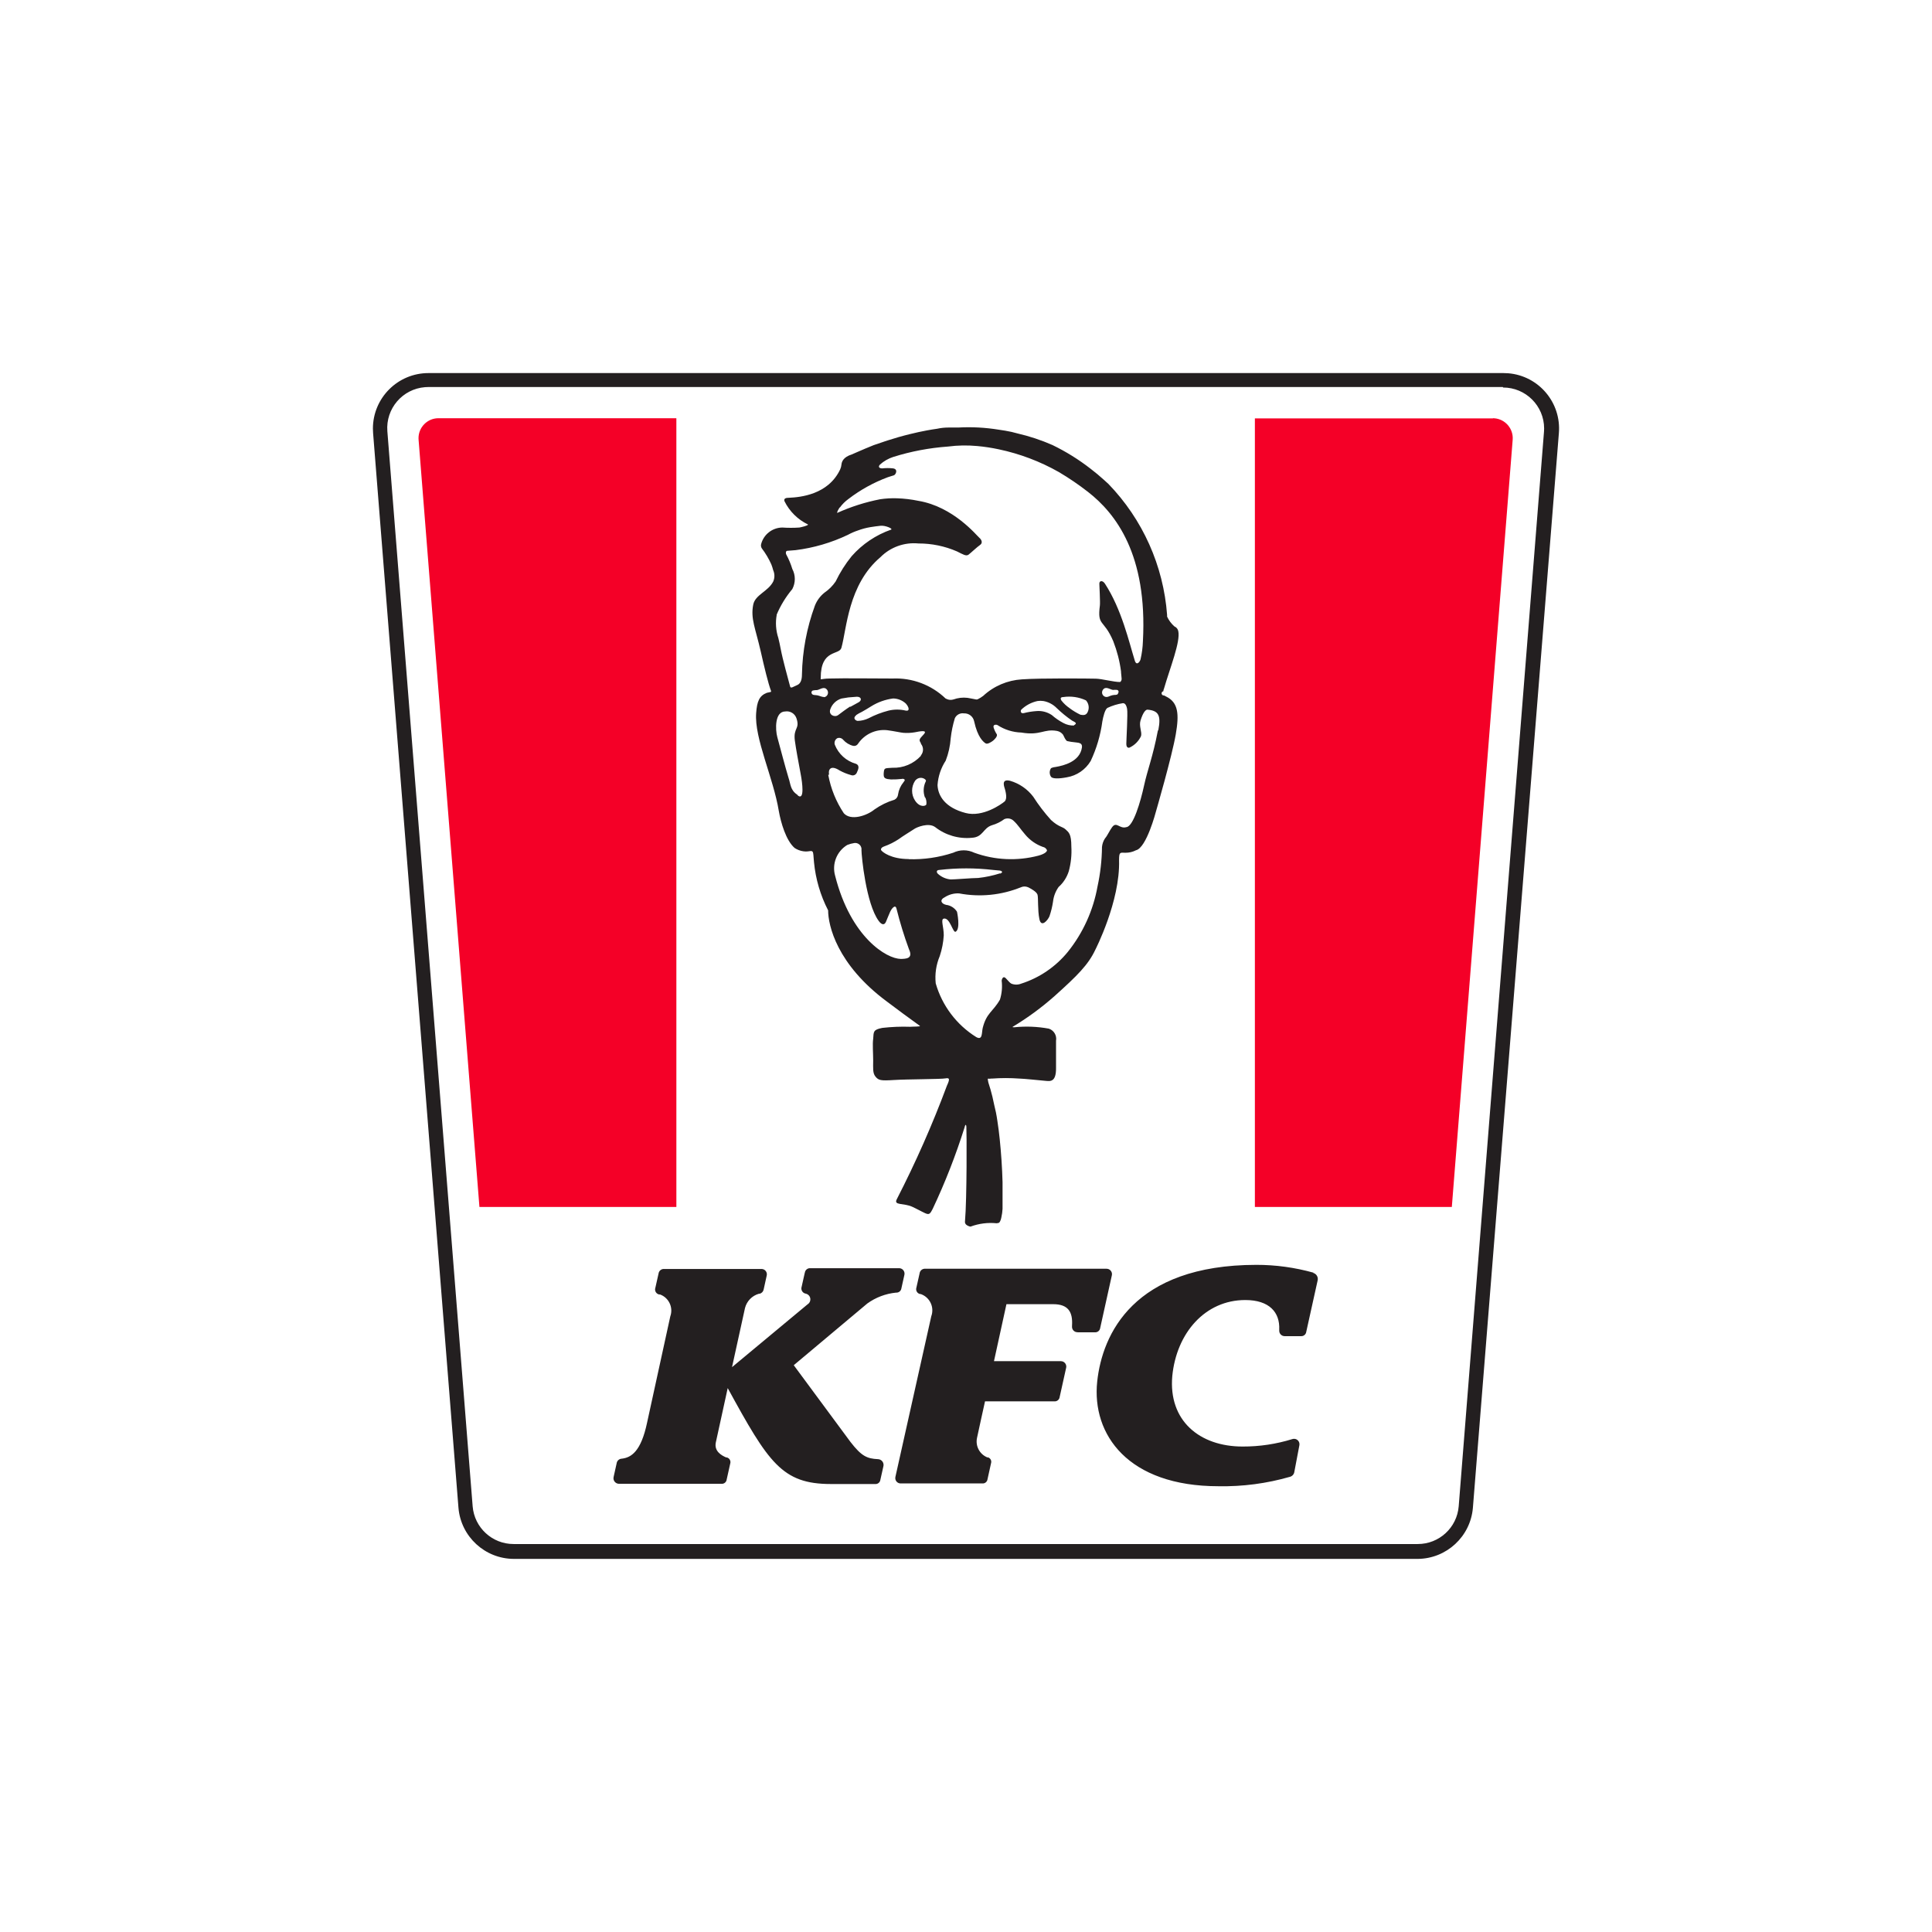 <?xml version="1.0" encoding="UTF-8"?>
<svg xmlns="http://www.w3.org/2000/svg" xmlns:xlink="http://www.w3.org/1999/xlink" version="1.1" id="Ebene_1" x="0px" y="0px" viewBox="0 0 595.28 595.28" style="enable-background:new 0 0 595.28 595.28;" xml:space="preserve">
<style type="text/css">
	.st0{fill:#FFFFFF;}
	.st1{fill-rule:evenodd;clip-rule:evenodd;fill:#F40027;}
	.st2{fill-rule:evenodd;clip-rule:evenodd;fill:#231F20;}
</style>
<rect class="st0" width="595.28" height="595.28"></rect>
<circle class="st0" cx="297.64" cy="297.64" r="297.64"></circle>
<path class="st1" d="M460,128.91h-73.35v242.98h60.68l18.75-236.41c0.26-3.38-2.27-6.34-5.65-6.6c-0.16-0.01-0.31-0.02-0.47-0.02   M208.33,128.86h-73.24c-3.39,0-6.14,2.76-6.14,6.15c0,0.16,0.01,0.31,0.02,0.47l18.75,236.41h60.68V128.91L208.33,128.86z"></path>
<path class="st2" d="M463.12,114.95h-331.1c-9.45,0-17.11,7.65-17.12,17.1c0,0.48,0.02,0.96,0.06,1.44l26.3,331.1  c0.75,8.87,8.16,15.7,17.06,15.73h278.52c8.87-0.08,16.23-6.89,16.98-15.73l26.49-331.1c0.8-9.4-6.16-17.68-15.57-18.48  c-0.5-0.04-0.99-0.06-1.49-0.06H463.12z M463.12,119.4c6.98-0.01,12.64,5.65,12.65,12.62c0,0.33-0.01,0.66-0.04,0.99l-26.28,331.1  c-0.53,6.57-6.02,11.64-12.61,11.63h-278.6c-6.59,0.01-12.08-5.06-12.61-11.63l-26.28-331.24c-0.54-6.96,4.66-13.04,11.62-13.58  c0.33-0.03,0.66-0.04,0.99-0.04h331.1L463.12,119.4z"></path>
<path class="st2" d="M255.16,280.5c0,4.58,2.65,16.63,18.09,28.08c3.36,2.54,6.75,5.04,10.17,7.5l0,0c0.42,0.29-2.28,0.21-2.99,0.29  c-2.86-0.1-5.72,0.02-8.56,0.34c-2.94,0.56-2.65,1.24-2.83,3.39c-0.24,1.7,0,4.37,0,6.65s-0.21,3.89,0.74,5.01  c0.95,1.11,1.56,1.27,5.62,1.01c4.05-0.26,14.52-0.24,15.89-0.5c1.38-0.26,1.38,0.26,0.45,2.3c-4.44,11.91-9.58,23.55-15.39,34.86  c-1.17,2.12,2.09,1.11,4.87,2.46c5.03,2.41,4.85,3.1,6.17,0.56c3.83-8.12,7.1-16.49,9.8-25.06c0.13-0.69,0.45-1.27,0.56-0.24  s0.19,22.28-0.42,29.14c-0.06,0.37,0.06,0.74,0.32,1.01c0.39,0.34,0.87,0.56,1.38,0.64l0,0c2.58-0.96,5.34-1.31,8.08-1.03l0.66-0.13  c0.14-0.11,0.25-0.25,0.34-0.4c0.21-0.4,0.35-0.83,0.42-1.27c0.2-0.87,0.32-1.76,0.37-2.65c0-0.99,0-1.98,0-2.97  c0-1.32,0-2.65,0-3.97c0-0.77,0-0.5,0-1.27c-0.12-4.43-0.42-8.85-0.87-13.24c-0.19-1.87-0.43-3.74-0.72-5.62  c-0.13-0.93-0.29-1.83-0.45-2.65c-0.16-0.82-0.32-1.27-0.5-2.17c-0.19-0.9-0.37-1.72-0.58-2.65c-0.35-1.47-0.77-2.91-1.24-4.34  c-0.09-0.36-0.15-0.72-0.19-1.09c0-0.32,0.45,0,0.9-0.16h0.32c2.86-0.21,5.73-0.21,8.58,0c1.06,0,6.49,0.56,7.95,0.69  c1.46,0.13,3.36,0.5,3.28-4.11c0-1.04,0-2.08,0-3.1v-3.39c0-0.06,0-0.12,0-0.19c0-0.23,0-0.45,0-0.66v-0.45c0-0.16,0-0.31,0-0.45  c0.29-1.63-0.66-3.22-2.23-3.73c-3.49-0.64-7.06-0.79-10.6-0.42c-0.53,0-0.66,0-0.5-0.16l0,0c4.56-2.74,8.86-5.9,12.85-9.43  c7.05-6.33,10.41-9.67,12.56-14.25c0,0,7.71-14.97,7.34-27.63c0-2.65,0.34-2.33,1.93-2.3c1.14,0.01,2.27-0.25,3.28-0.77  c3.26-0.74,6.15-11.92,6.15-11.92s4.93-16.95,6.12-23.84c1.06-6.17,0.79-9.77-2.97-11.6l-0.64-0.34c-0.36,0.06-0.7-0.18-0.76-0.54  c-0.06-0.36,0.18-0.7,0.54-0.76l0,0c0-0.26,0.06-0.53,0.19-0.79c1.85-6.38,5.14-14.49,4.4-17.75c-0.14-0.64-0.58-1.18-1.19-1.43  c-0.95-0.84-1.72-1.87-2.25-3.02c-0.02-0.17-0.02-0.34,0-0.5c-1.12-15.17-7.52-29.46-18.09-40.39l-1.4-1.27  c-1.32-1.2-2.69-2.34-4.11-3.42c-3.64-2.83-7.56-5.27-11.71-7.28c-3.5-1.54-7.14-2.74-10.86-3.6l-1.75-0.45  c-1.31-0.28-2.63-0.51-3.97-0.69c-4.12-0.67-8.31-0.89-12.48-0.66h-1.3h-1.7c-1.17,0-2.32,0.12-3.47,0.37  c-2.09,0.29-4.32,0.72-5.72,1.03c-1.4,0.32-3.63,0.82-6.22,1.56l-3.21,0.98l-0.9,0.29l-3.5,1.19c-1.77,0.71-3.53,1.45-5.3,2.23  l-1.46,0.64c-2.65,0.82-3.1,2.28-3.18,3.1c-0.05,0.52-0.18,1.03-0.4,1.51c-3.68,7.81-12.32,8.58-15.76,8.74  c-0.9,0-1.7,0.16-1.4,1.06c1.55,3.14,4.1,5.66,7.26,7.18c0,0.37-2.12,0.82-2.65,0.93c-1.76,0.12-3.53,0.12-5.3,0l0,0  c-3.05,0.05-5.7,2.11-6.49,5.06c-0.14,0.47-0.06,0.97,0.21,1.38c1.16,1.52,2.13,3.16,2.91,4.9l0,0c0.23,0.59,0.43,1.19,0.58,1.8  c0.5,1.12,0.5,2.4,0,3.52c-1.59,3.07-5.54,4.03-6.15,7.1c-0.85,4.34,0.66,7.18,2.3,14.36c1.11,4.93,2.33,9.99,3.21,12.29  c0,0.16-0.05,0.25-0.16,0.26l-1.17,0.26c-2.3,0.9-3.02,2.65-3.28,6.25c-0.58,7.81,5.3,19.87,6.99,30.2  c0.61,3.47,2.2,9.06,4.87,11.36c0.8,0.53,1.7,0.87,2.65,1.01c2.09,0.37,2.99-0.95,3.13,1.14c0,0.45,0.16,1.62,0.19,2.28  C251.31,270.85,252.78,275.88,255.16,280.5 M258.76,156.4c0.74-1.02,1.63-1.91,2.65-2.65c3.68-2.82,7.76-5.08,12.11-6.7  c0.98-0.29,1.22-0.42,1.85-0.58s1.46-1.91-0.19-2.15c-1.11-0.13-2.23-0.13-3.34,0c-0.93,0-1.38-0.48-0.69-1.19  c1.17-1.05,2.55-1.84,4.05-2.33c5.49-1.73,11.16-2.8,16.9-3.21c2.98-0.39,5.99-0.44,8.98-0.16c2.23,0.2,4.45,0.54,6.65,1.01  c6.5,1.37,12.76,3.74,18.54,7.02c3.12,1.85,6.12,3.89,8.98,6.12c8.53,6.65,18.33,19.31,16.9,45.96c-0.06,1.9-0.31,3.79-0.74,5.64  c-0.21,0.77-1.24,2.09-1.77,0.34c-1.77-5.69-4.03-15.76-9.19-23.68c-0.72-1.11-1.83-1.01-1.72,0.16c0,0.48,0.29,5.56,0.16,6.57  c-0.85,6.54,1.17,4,4.13,11.02c1.16,2.98,1.96,6.08,2.38,9.24c0,0.69,0.16,1.51,0.19,2.28c0.03,0.77-0.48,1.03-0.48,1.03  c-2.01,0-5.54-0.98-7.44-1.03s-17.16-0.21-22.81,0.21c-4.44,0.27-8.65,2.06-11.92,5.09c-0.54,0.41-1.11,0.77-1.72,1.06  c-0.22,0.08-0.47,0.08-0.69,0l-1.35-0.26c-1.45-0.35-2.95-0.35-4.4,0c-1.35,0.4-1.99,0.74-3.44,0c-4.37-4.19-10.27-6.41-16.32-6.15  c-6.28,0-14.52-0.13-19.36,0c-1.56,0-2.38,0.24-2.78,0.24c-0.01-0.16-0.01-0.32,0-0.48c0-8.85,5.69-6.89,6.36-9.19  c1.64-5.72,2.04-19.52,12.05-27.97c3.07-3.09,7.37-4.63,11.71-4.21c4.07-0.01,8.1,0.82,11.84,2.44c1.88,0.93,2.83,1.56,3.58,1.01  c0.74-0.56,2.65-2.38,3.55-2.99c0.9-0.61,0.5-1.62-0.26-2.25c-0.77-0.64-7.95-9.54-18.73-11.34c-2.17-0.45-4.38-0.72-6.6-0.79  c-1.73-0.06-3.46,0.04-5.17,0.29c-4.56,0.89-9.01,2.3-13.24,4.21c-0.19-0.21,0.53-1.38,0.74-1.7 M344.45,213.8  c-0.45,0.48-0.85,0.19-1.77,0.42s-1.19,0.58-1.88,0.53c-0.77-0.09-1.32-0.79-1.23-1.56c0.03-0.22,0.1-0.43,0.23-0.62  c0.87-1.27,2.09-0.16,3.1,0c0.44-0.04,0.88-0.04,1.32,0c0.48,0.19,0.56,0.64,0.24,1.11 M329.65,218.25  c-1.01-0.67-1.91-1.5-2.65-2.46c-0.32-0.56-0.24-1.01,0.58-1.01c2.39-0.36,4.83-0.01,7.02,1.01c0.89,0.98,1.1,2.4,0.53,3.6  c-0.56,1.24-1.64,0.9-2.25,0.82c-1.15-0.55-2.24-1.2-3.26-1.96 M330.92,223.55c-1.13,0.03-2.26-0.23-3.26-0.77  c-1.29-0.68-2.49-1.5-3.58-2.46c-1.4-0.94-3.09-1.38-4.77-1.22c-1.29,0.09-2.56,0.29-3.81,0.61c-1.06,0.26-1.14-0.69-0.82-1.06  c1.38-1.33,3.11-2.24,4.98-2.65c0.61-0.09,1.22-0.09,1.83,0c1.55,0.28,2.97,1.03,4.08,2.15c1.47,1.42,3.05,2.72,4.74,3.87  c0.58,0.37,1.93,0.74,0.61,1.43 M285.09,245.72c0.31,0.64,0.43,1.36,0.34,2.07c0,0.53-1.93,1.22-3.47-1.09  c-1.24-1.86-1.24-4.28,0-6.15c1.43-1.75,3.63-0.48,3.31,0.16c-0.78,1.55-0.89,3.35-0.29,4.98 M263.8,220.32  c0.56-0.37,1.14-0.7,1.75-0.98c0.87-0.48,1.88-1.09,2.89-1.72c2.05-1.28,4.36-2.1,6.75-2.41c1.44,0.02,2.82,0.57,3.89,1.54  c1.03,1.14,1.32,2.44,0,2.2c-1.74-0.42-3.56-0.42-5.3,0c-2.15,0.55-4.23,1.35-6.2,2.38c-1.04,0.49-2.16,0.76-3.31,0.79  c-0.45,0-1.75-0.72-0.42-1.8 M261.97,217.67c-1.35,0.87-2.65,1.85-3.71,2.65s-2.99,0-2.46-1.7c0.54-1.62,1.83-2.89,3.47-3.39  c0.26,0,1.27-0.24,2.09-0.34l2.65-0.21c1.43,0,1.59,1.09,0.61,1.67c-0.98,0.58-1.64,0.87-2.65,1.46 M239.27,189.46  c1.21-2.88,2.84-5.55,4.85-7.95c1.03-1.95,1.03-4.28,0-6.22c-0.47-1.55-1.1-3.05-1.88-4.48c-0.13-0.3-0.13-0.63,0-0.93l0.24-0.16  l2.65-0.21c5.59-0.7,11.02-2.29,16.1-4.71c0.99-0.54,2.03-1,3.1-1.35c1.24-0.47,2.53-0.81,3.84-1.03c0.98-0.16,2.15-0.32,3.13-0.42  c1.48-0.16,3.81,0.87,3.31,1.17c-4.71,1.64-8.92,4.47-12.21,8.21c-1.94,2.4-3.59,5.01-4.93,7.79c-0.92,1.35-2.09,2.52-3.44,3.44  c-1.33,1.06-2.36,2.46-2.97,4.05c-2.49,6.8-3.83,13.96-3.97,21.19c0,1.35-0.29,2.81-1.56,3.28l0,0c-1.06,0.42-1.91,1.14-2.09,0.37  c-0.69-2.65-2.25-8.13-2.91-11.63c-0.21-1.11-0.45-2.22-0.72-3.31c-0.76-2.31-0.93-4.78-0.48-7.18 M245.63,244.85  c-2.15-1.43-2.01-3.28-2.65-5.11c-1.17-3.89-2.38-8.58-3.47-12.58c-0.66-2.41-0.82-7.95,2.46-7.95c1.49-0.22,2.92,0.64,3.42,2.07  c1.17,3.44-1.03,2.86-0.48,6.94c0.4,2.89,0.95,5.72,1.85,10.6c0.42,2.25,1.17,7.71-0.82,6.38 M253.89,214.76  c-0.66,0-1.24-0.34-1.96-0.5c-0.72-0.16-1.35,0-1.7-0.4c-0.34-0.4-0.24-0.93,0.24-1.11c0.44-0.09,0.88-0.13,1.32-0.13  c0.98-0.19,2.2-1.32,3.1,0c0.43,0.66,0.25,1.55-0.41,1.98c-0.17,0.11-0.37,0.19-0.57,0.22 M255.45,238.65  c-0.29-1.27,0.26-3.18,3.28-1.24c1.1,0.6,2.26,1.07,3.47,1.4c0.7,0.29,1.51-0.04,1.8-0.75c0.01-0.02,0.02-0.05,0.03-0.07  c0.29-0.69,1.06-2.07-0.29-2.65c-2.98-0.83-5.39-3.01-6.52-5.88c-0.25-0.77,0.07-1.61,0.77-2.01c0.64-0.24,1.36-0.05,1.8,0.48  c0.82,0.93,1.9,1.59,3.1,1.88c0.58,0.12,1.17-0.13,1.48-0.64c1.98-2.94,5.42-4.55,8.95-4.19c2.23,0.29,4.29,0.77,5.06,0.82  c1.15,0.08,2.31,0.03,3.44-0.16c1.62-0.32,4.05-0.82,2.86,0.56c-1.19,1.38-1.77,1.59-0.93,2.78v0.19c0.86,1.04,0.86,2.54,0,3.58  v0.13c-2.25,2.46-5.46,3.81-8.79,3.68c-2.33,0.16-2.49,0-2.65,1.4c-0.05,0.38-0.05,0.76,0,1.14c0.13,0.66,0.58,0.95,2.2,1.06  c1.11,0.02,2.23-0.04,3.34-0.16c0.53-0.16,1.17,0.19,0.82,0.61l-0.32,0.45c-0.87,1.06-1.44,2.35-1.64,3.71  c-0.06,0.7-0.48,1.32-1.11,1.64l0,0c-2.2,0.66-4.27,1.67-6.15,2.99c-2.38,1.96-7.31,3.58-9.46,1.17c-2.38-3.57-4.01-7.59-4.79-11.81   M277.49,295.44c-4.24,0-15.34-6.57-20.16-25.56c-1.06-3.66,0.47-7.57,3.73-9.54c0.68-0.27,1.39-0.47,2.12-0.58  c1.05-0.18,2.05,0.52,2.24,1.57c0.03,0.19,0.04,0.38,0.01,0.57c0,1.77,1.4,16.5,5.3,21.83c0.95,1.32,1.83,1.38,2.28,0.21  s1.06-2.49,1.27-3.02c0.21-0.53,1.56-2.65,1.96-0.9c1.05,4.2,2.32,8.34,3.81,12.4c1.43,3.05-0.93,2.99-2.65,3.05 M280.06,264.69  c-5.54,0-8.11-2.15-8.5-2.65c-0.4-0.5,0.26-1.06,0.85-1.24c1.62-0.57,3.16-1.35,4.58-2.3c0.95-0.72,3.55-2.33,4.87-3.18  c0.61-0.4,4.19-1.96,6.25-0.5c3.23,2.53,7.31,3.72,11.39,3.31c3.44-0.21,3.36-2.99,6.15-3.87c1.38-0.39,2.67-1.03,3.81-1.88  c0.99-0.41,2.13-0.2,2.89,0.56c1.4,1.32,1.91,2.33,3.52,4.19c1.44,1.73,3.31,3.05,5.43,3.81c0.58,0.09,1.07,0.49,1.3,1.03  c0,0.24-0.29,1.03-2.65,1.67c-6.53,1.71-13.42,1.4-19.76-0.9c-2.05-0.99-4.44-0.99-6.49,0c-4.43,1.46-9.08,2.14-13.75,1.99   M308.14,269.09c-2.2,0.7-4.46,1.18-6.75,1.43c-1.8,0-7.5,0.48-8.45,0.45c-1.52-0.13-2.95-0.78-4.05-1.83  c-0.26-0.24-0.53-1.06,0.5-1.09c5.53-0.65,11.11-0.65,16.63,0l2.09,0.19c0.29,0,1.3,0.5,0,0.95 M356.74,225.19  c-1.51,7.95-3.18,11.97-4.24,16.87c-1.06,4.9-3.31,12.58-5.43,12.79c-2.15,0.64-3.02-1.85-4.4,0c-0.82,1.09-1.46,2.65-2.2,3.47  c-0.52,0.79-0.84,1.7-0.93,2.65c-0.04,4.1-0.51,8.18-1.38,12.18c-1.32,7.37-4.46,14.29-9.14,20.13c-3.74,4.59-8.74,8-14.38,9.8  c-0.97,0.39-2.05,0.39-3.02,0c-0.5-0.24-0.9-0.85-1.75-1.7c-0.85-0.85-1.22,0.45-1.24,0.77c0.24,1.97,0.06,3.96-0.53,5.85  c-2.12,3.73-4.13,4.05-5.3,8.69c-0.37,1.56,0,3.95-1.99,2.86c-6.07-3.78-10.53-9.68-12.5-16.56c-0.3-2.86,0.13-5.75,1.24-8.4  c0.69-2.07,1.11-4.23,1.24-6.41c0-2.65-1.03-4.9,0-5.14c1.93-0.42,2.81,4.56,3.68,4.03c1.56-0.9,0.4-6.15,0.4-6.15  c-0.74-1.18-1.98-1.96-3.36-2.12c-1.56-0.37-2.07-1.54-0.4-2.36c1.31-0.84,2.85-1.25,4.4-1.17c6.42,1.22,13.05,0.56,19.1-1.91  c0.68-0.29,1.44-0.29,2.12,0c0.69,0.32,2.65,1.35,2.94,2.3c0.29,0.95,0,4.69,0.58,7.52s2.65,0.26,3.1-0.85  c0.51-1.48,0.88-3.01,1.11-4.56c0.18-1.61,0.78-3.16,1.72-4.48c1.46-1.3,2.54-2.98,3.13-4.85c0.67-2.47,0.94-5.02,0.79-7.58  c0-3.97-0.82-4.4-1.77-5.3c-0.95-0.9-2.09-0.69-4.5-2.91c-2.02-2.24-3.86-4.64-5.48-7.18c-1.79-2.36-4.29-4.07-7.13-4.9  c-2.94-0.72-1.72,2.01-1.56,2.65c0.16,0.64,0.82,2.94-0.16,3.76c-0.98,0.82-6.67,4.9-11.97,3.52c-6.33-1.64-8.53-5.3-8.66-8.61  c0.18-2.68,1.05-5.27,2.52-7.52c0.86-2.21,1.37-4.54,1.54-6.91c0.23-2.08,0.66-4.14,1.27-6.15c0.49-1.07,1.64-1.69,2.81-1.51  c1.49-0.07,2.82,0.95,3.13,2.41c1.11,5.09,2.89,6.38,3.5,6.81c0.61,0.42,1.77-0.4,2.23-0.72c0.45-0.32,1.62-1.46,1.24-2.09  c-0.43-0.65-0.76-1.37-0.98-2.12c-0.21-0.98,1.01-0.85,1.24-0.66c2.18,1.41,4.71,2.2,7.31,2.28c6.01,1.01,6.86-1.22,10.99-0.5  c0.75,0.14,1.42,0.56,1.88,1.17c0.26,0.53,0.77,1.75,1.27,1.96c0.78,0.18,1.56,0.3,2.36,0.37c0.87,0.16,2.44,0,2.17,1.67  c-0.66,4.32-5.67,5.51-7.95,5.91c-0.54,0.04-1.07,0.17-1.56,0.4c-0.54,0.8-0.54,1.85,0,2.65c0.42,0.61,2.3,0.66,4.87,0.16  c3.06-0.51,5.74-2.34,7.34-5.01c1.82-3.85,3.03-7.96,3.6-12.18c0.24-1.38,0.79-3.71,1.56-4.19c1.51-0.71,3.12-1.2,4.77-1.46  c0.58,0,1.03,0.4,1.3,1.75c0.26,1.35-0.24,9.56-0.24,10.78s0.66,1.3,1.03,1.14c1.54-0.73,2.78-1.98,3.5-3.52  c0.37-1.24-0.69-3.07-0.16-4.79c0.82-2.65,1.64-3.42,2.2-3.36c3.42,0.32,4.13,1.83,3.31,6.2 M404.61,392.2  c1,0.27,1.61,1.29,1.38,2.3l-3.52,15.89c-0.11,0.79-0.82,1.36-1.62,1.3h-5.03c-0.92,0-1.67-0.75-1.67-1.67c0-0.03,0-0.05,0-0.08  c0,0,0-0.19,0-0.29c0.24-5.3-3.05-9.09-10.46-9.09c-12.34,0-21.19,10.12-22.49,23.42c-1.22,13.72,8.37,21.72,21.67,21.72  c5.2,0.02,10.37-0.76,15.34-2.3c0.88-0.28,1.82,0.2,2.1,1.08c0.09,0.27,0.1,0.55,0.05,0.82l-1.56,8.24  c-0.11,0.71-0.63,1.29-1.32,1.48c-7.17,2.07-14.61,3.05-22.06,2.91c-27.81,0-39.1-15.89-37.35-32.29  c1.56-14.52,11.15-35.89,49.03-35.92c5.95-0.01,11.88,0.81,17.61,2.41 M247.98,392.15c0.11-0.86,0.88-1.48,1.75-1.4h27.31  c0.92,0.01,1.66,0.76,1.66,1.68c0,0.12-0.01,0.24-0.04,0.36l-0.93,4.19c-0.11,0.73-0.72,1.27-1.46,1.3h-0.21  c-3.18,0.32-6.22,1.47-8.82,3.34l-22.67,19.02l0,0l17.48,23.65c3.39,4.37,5.06,5.14,8.48,5.3c0.98,0.04,1.74,0.86,1.71,1.84  c0,0.1-0.02,0.2-0.04,0.31l-0.95,4.24c-0.11,0.79-0.82,1.35-1.62,1.27h-13.62c-15.07,0-19.23-6.6-31.79-29.56l0,0l-3.66,16.74  c-0.56,2.65,1.62,3.97,3.21,4.64h0.21c0.79,0.22,1.25,1.04,1.03,1.83c-0.01,0.03-0.02,0.05-0.02,0.08l-1.09,4.9  c-0.1,0.8-0.81,1.38-1.62,1.3h-31.52c-0.95,0.01-1.73-0.75-1.74-1.7c0-0.14,0.01-0.28,0.05-0.42l0.93-4.19  c0.11-0.8,0.78-1.4,1.59-1.43l0,0c2.89-0.34,5.91-2.17,7.79-11.1l7.15-32.74c0.98-2.73-0.43-5.75-3.15-6.75h-0.29  c-0.86-0.19-1.4-1.03-1.21-1.89c0.01-0.06,0.03-0.12,0.05-0.17l0.98-4.37c0.11-0.88,0.89-1.51,1.77-1.43h29.98  c0.91,0.01,1.63,0.75,1.63,1.66c0,0.11-0.01,0.22-0.04,0.33l-0.95,4.32c-0.12,0.64-0.59,1.15-1.22,1.32h-0.24  c-2.11,0.6-3.74,2.27-4.29,4.4l-4,18.22l0,0l23.26-19.34c0.85-0.51,1.13-1.61,0.63-2.47c-0.26-0.43-0.69-0.74-1.18-0.84l0,0  c-0.88-0.15-1.47-0.99-1.32-1.87c0.02-0.1,0.04-0.19,0.07-0.28l0.93-4.16 M331.98,410.48c-0.92,0.01-1.67-0.74-1.68-1.66  c0-0.07,0-0.13,0.01-0.2v-0.21c0.26-4.16-1.17-6.57-5.8-6.57H310.1l-3.84,17.56h20.63c0.92,0.01,1.66,0.76,1.65,1.69  c0,0.11-0.01,0.22-0.04,0.33l-2.01,9.06c-0.11,0.79-0.82,1.36-1.62,1.3H303.5c0,0-2.38,10.75-2.46,11.23  c-0.55,2.52,0.79,5.07,3.18,6.04h0.24c0.73,0.25,1.13,1.04,0.9,1.77l-1.09,4.95c-0.1,0.8-0.81,1.38-1.62,1.3h-25.14  c-0.91,0.01-1.65-0.72-1.66-1.63c0-0.13,0.01-0.26,0.04-0.39l11.05-49.48c1.01-2.74-0.39-5.79-3.13-6.81  c-0.05-0.02-0.1-0.04-0.15-0.05h-0.19c-0.83-0.19-1.34-1.01-1.15-1.84c0.01-0.05,0.02-0.1,0.04-0.15l0.98-4.37  c0.11-0.88,0.89-1.51,1.77-1.43h55.86c0.92,0.01,1.66,0.76,1.65,1.69c0,0.11-0.01,0.22-0.04,0.33l-3.6,16.26  c-0.11,0.79-0.82,1.36-1.62,1.3h-5.3"></path>
</svg>
